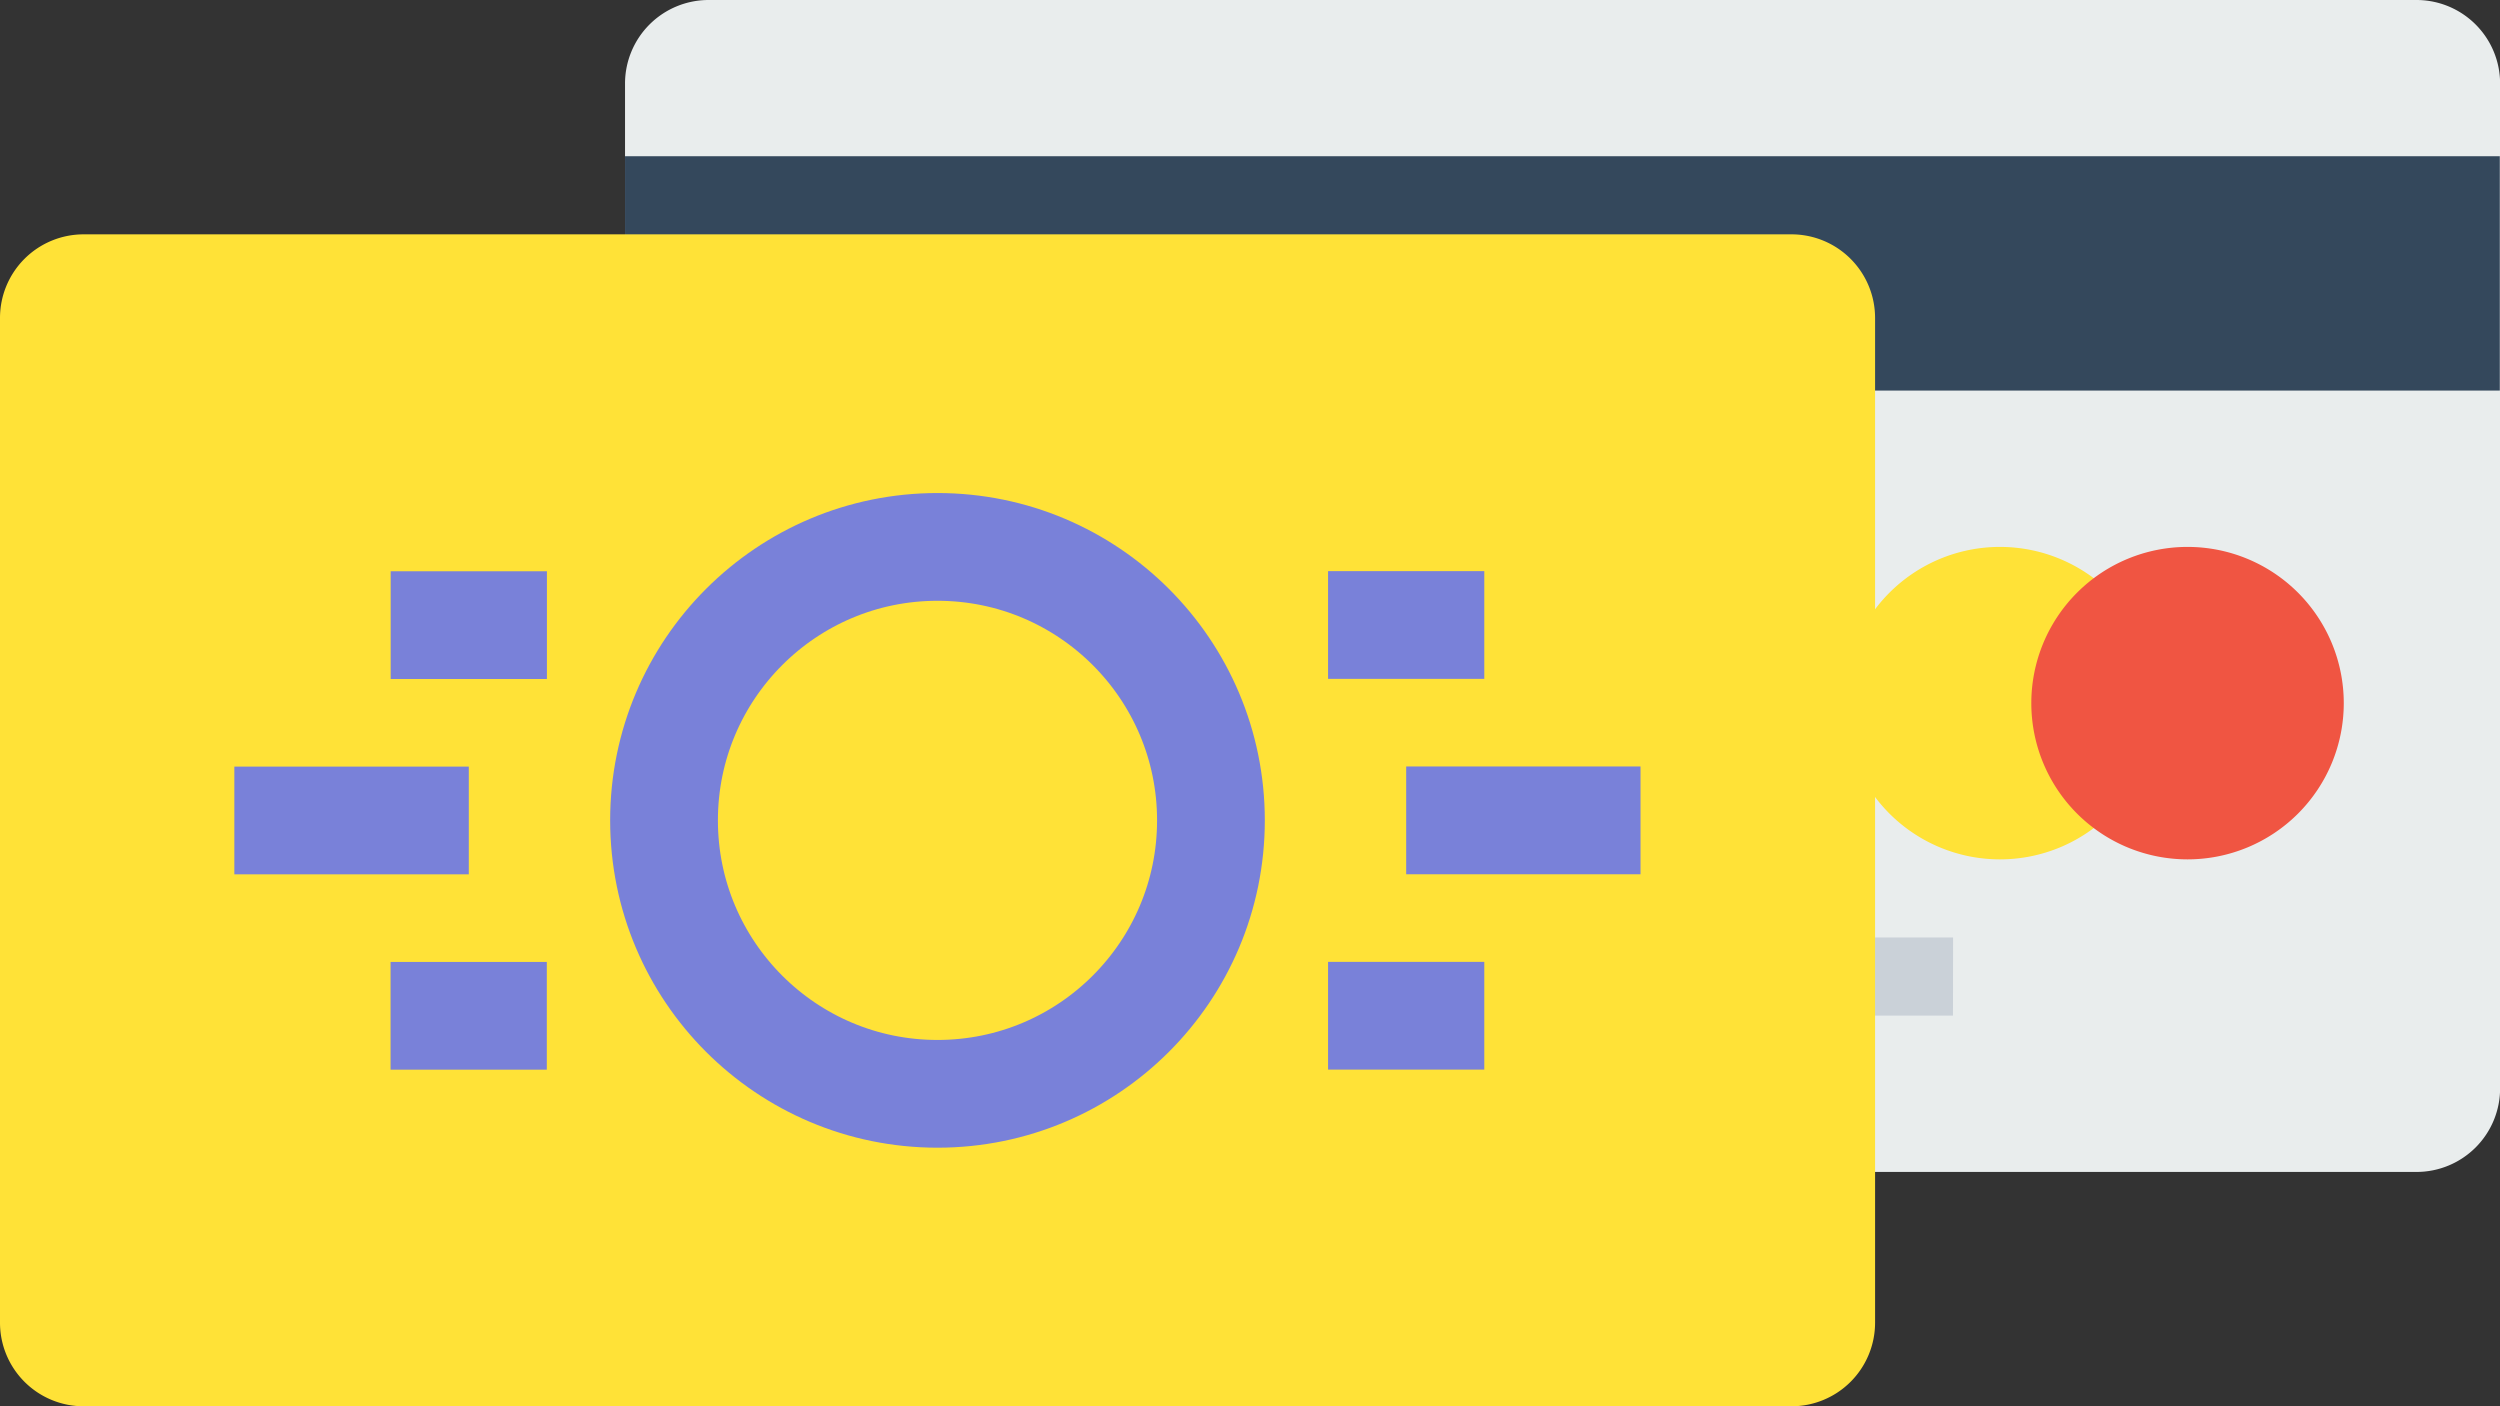 <svg id="_9dfff0fb84713e04ae030792bf685ef3" data-name="9dfff0fb84713e04ae030792bf685ef3" xmlns="http://www.w3.org/2000/svg" width="23.203" height="13.052" viewBox="0 0 23.203 13.052">
  <rect x="0" y="0" width="23.203" height="13.052" fill="#333333" stroke="none"/>
  <path id="Path_320" data-name="Path 320" d="M8.777,7h15.85a.776.776,0,0,1,.776.777V17.1a.776.776,0,0,1-.777.777H8.776A.776.776,0,0,1,8,17.1V7.777A.776.776,0,0,1,8.777,7Z" transform="translate(-2.199 -7)" fill="#e9eded"/>
  <path id="Path_321" data-name="Path 321" d="M8,9v2.175H25.4V9Z" transform="translate(-2.199 -7.55)" fill="#34485c"/>
  <path id="Path_322" data-name="Path 322" d="M12.175,19H10v.725h2.175Z" transform="translate(-2.749 -10.299)" fill="#cad1d8"/>
  <path id="Path_323" data-name="Path 323" d="M26.5,15.45A1.45,1.45,0,1,1,25.05,14,1.45,1.45,0,0,1,26.5,15.45Z" transform="translate(-6.488 -8.924)" fill="#ffe237"/>
  <path id="Path_324" data-name="Path 324" d="M15.076,17.9H12.9v.725h2.175Zm2.9,0H15.8v.725h2.175Zm2.9,0H18.7v.725h2.175Zm-2.9-2.9H10v1.45h7.976Z" transform="translate(-2.749 -9.199)" fill="#cad1d8"/>
  <path id="Path_325" data-name="Path 325" d="M28.9,15.45A1.45,1.45,0,1,1,27.45,14,1.45,1.45,0,0,1,28.9,15.45Z" transform="translate(-7.147 -8.924)" fill="#f05542"/>
  <path id="Path_326" data-name="Path 326" d="M.777,10h15.85a.776.776,0,0,1,.776.777V20.1a.776.776,0,0,1-.777.777H.776A.776.776,0,0,1,0,20.1V10.777A.776.776,0,0,1,.777,10Z" transform="translate(0 -7.825)" fill="#ffe237"/>
  <g id="Group_493" data-name="Group 493" transform="translate(2.175 5.076)">
    <ellipse id="Ellipse_74" data-name="Ellipse 74" cx="2.538" cy="2.538" rx="2.538" ry="2.538" transform="translate(3.988)" fill="none" stroke="#7981d9" stroke-linecap="square" stroke-miterlimit="8.78" stroke-width="1"/>
    <path id="Path_327" data-name="Path 327" d="M392.151,2233.862h1.45m-.725,1.813h2.175m-2.9,1.813h1.45m-8.7-3.625h-1.45m.725,1.813H382m2.9,1.813h-1.45" transform="translate(-382 -2233.137)" fill="none" stroke="#7981d9" stroke-width="1"/>
  </g>
</svg>
